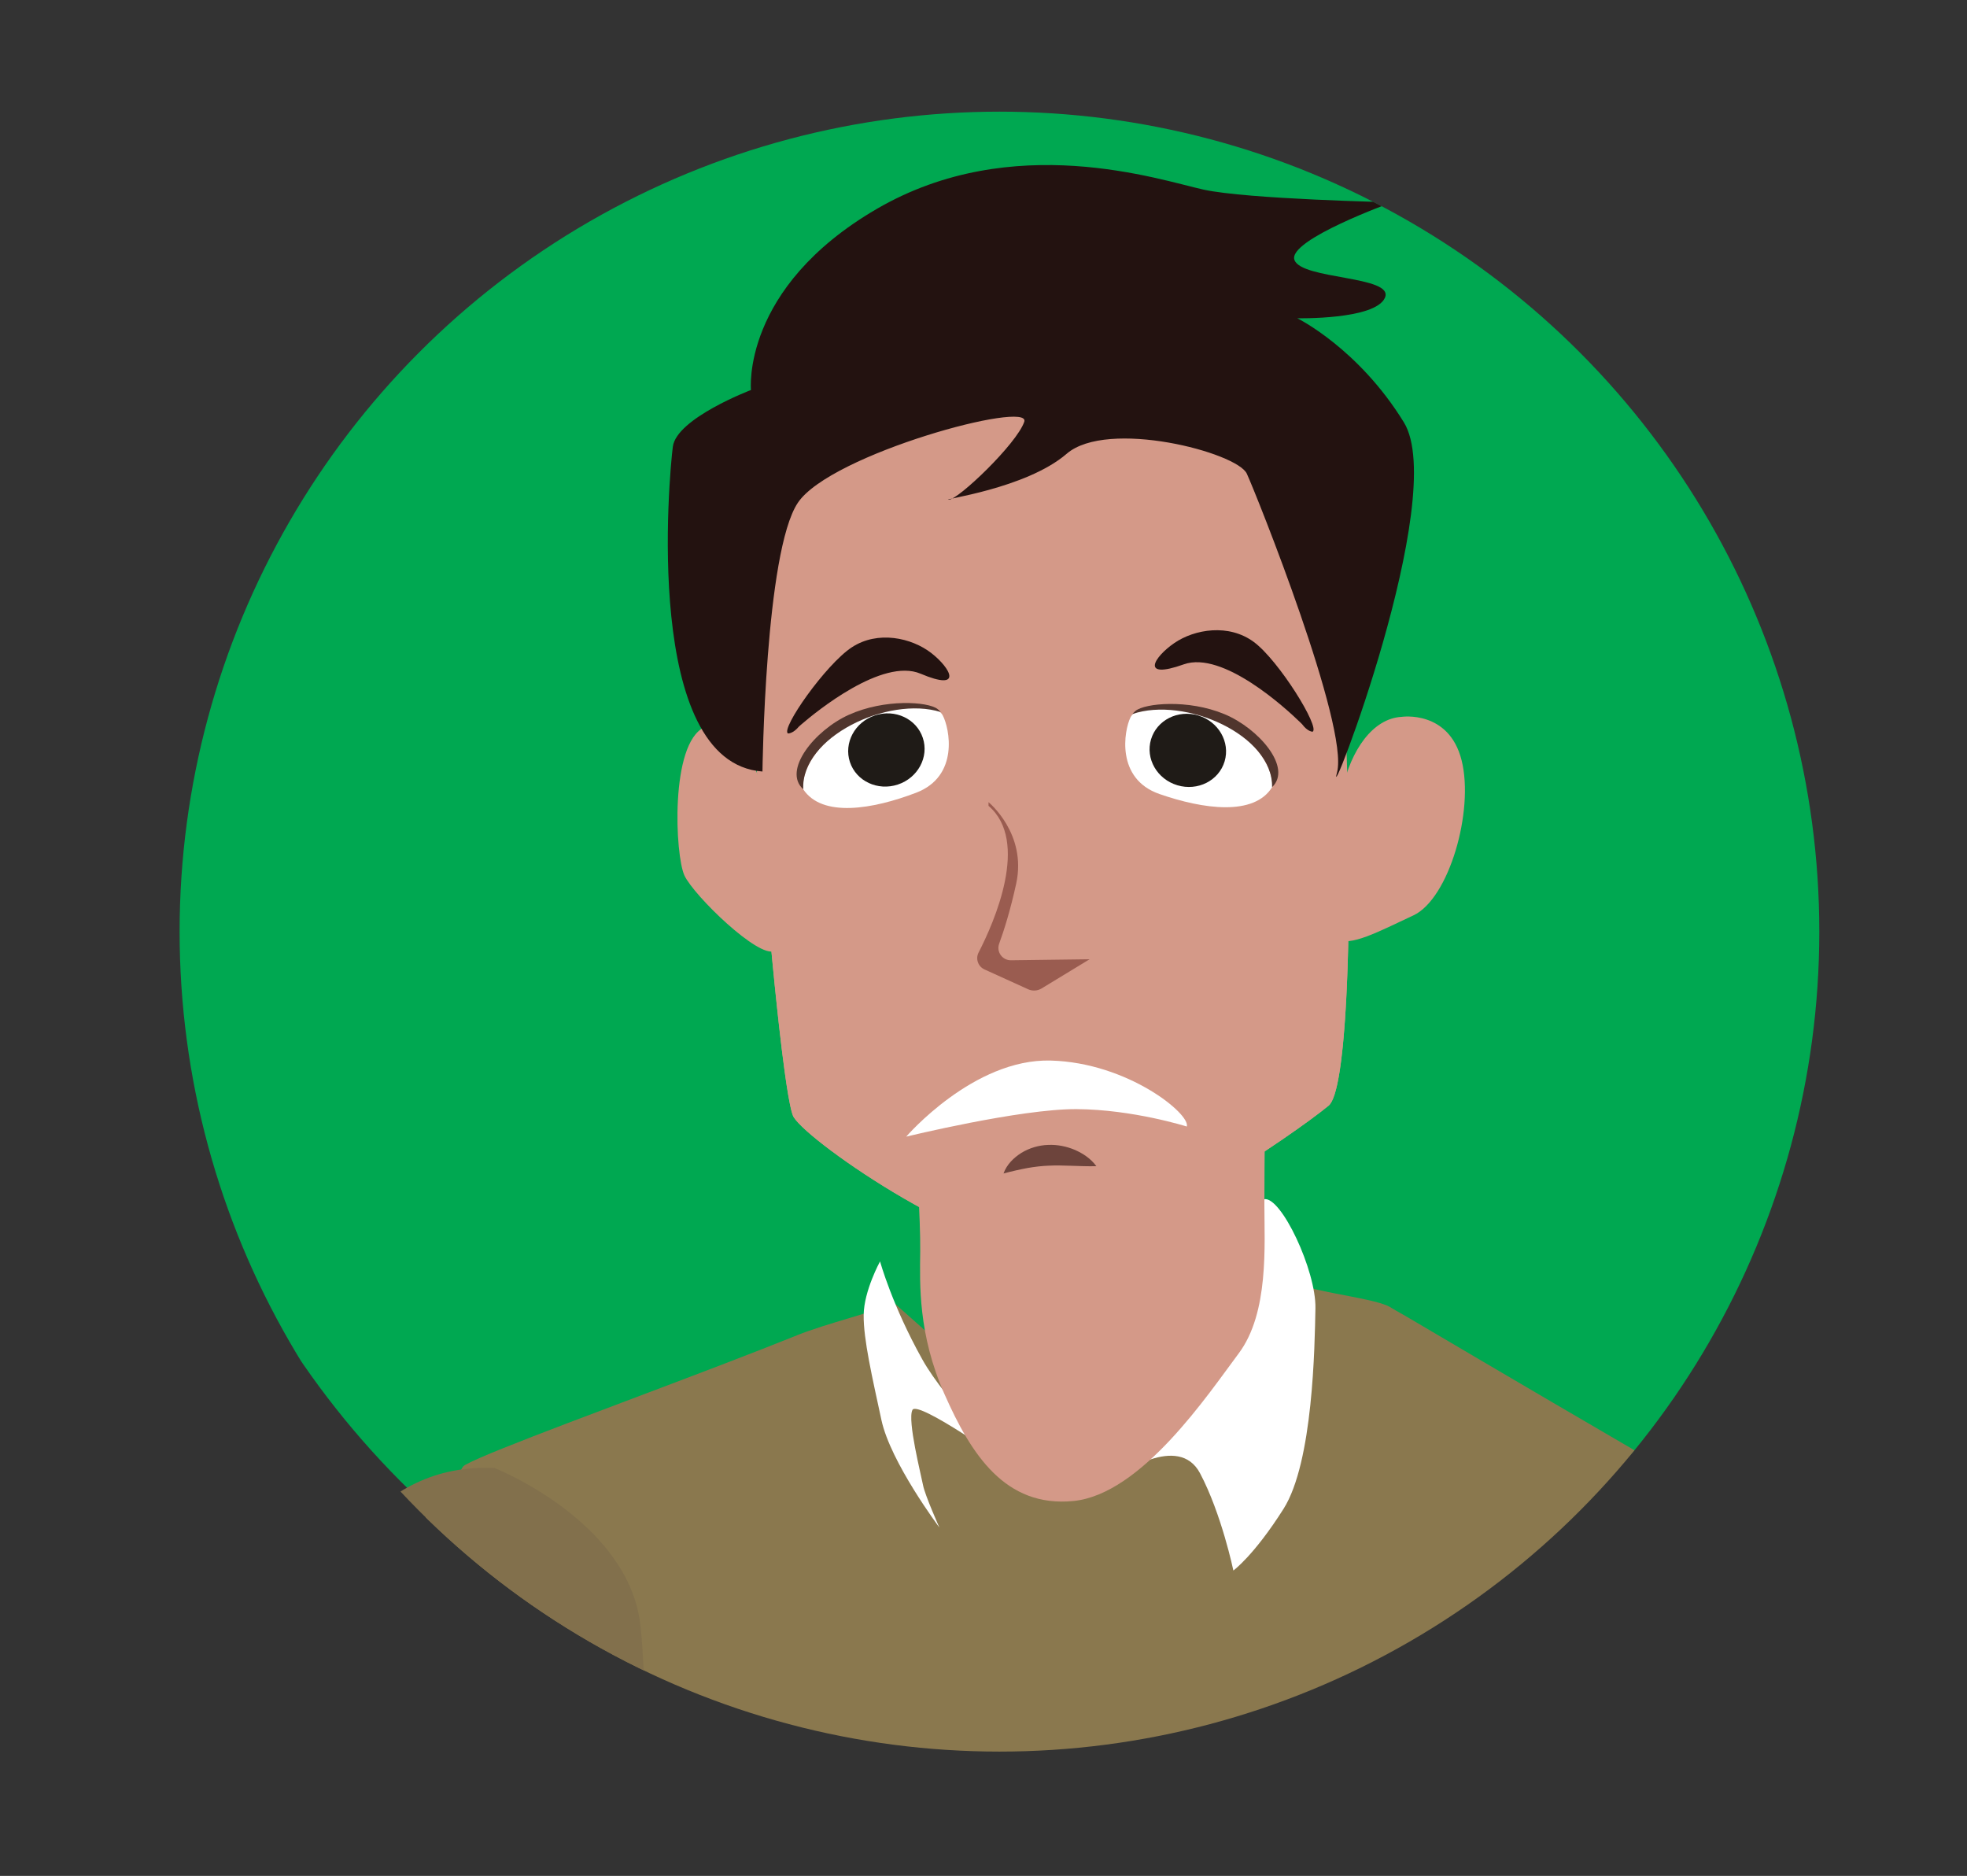 <?xml version="1.0" encoding="utf-8"?>
<!-- Generator: Adobe Illustrator 16.0.0, SVG Export Plug-In . SVG Version: 6.00 Build 0)  -->
<!DOCTYPE svg PUBLIC "-//W3C//DTD SVG 1.1//EN" "http://www.w3.org/Graphics/SVG/1.1/DTD/svg11.dtd">
<svg version="1.1" id="Layer_1" xmlns="http://www.w3.org/2000/svg" xmlns:xlink="http://www.w3.org/1999/xlink" x="0px" y="0px"
	 width="173.948px" height="165.867px" viewBox="301.5 158.5 173.948 165.867" enable-background="new 301.5 158.5 173.948 165.867"
	 xml:space="preserve">
<rect x="301.5" y="158.5" width="173.948" height="165.867" fill="#333333" stroke="none"/>
<g>
	<g>
		<defs>
			<circle id="SVGID_1_" cx="389.885" cy="240.875" r="72.502"/>
		</defs>
		<clipPath id="SVGID_2_">
			<use xlink:href="#SVGID_1_"  overflow="visible"/>
		</clipPath>
		<g clip-path="url(#SVGID_2_)">
			<circle fill="#00A851" cx="390.182" cy="236.418" r="75.177"/>
			<path fill="#DCDBDB" d="M402.929,286.288c0,0,2.286-0.702,4.16,1.637c1.795,2.242,2.193,4.294,2.724,6.434
				c0.53,2.139,1.223,4.071,1.223,4.071l4.438-3.66c0,0,1.379-4.51,0.087-7.637c-1.289-3.129-7.202-5.863-8.583-4.941
				C405.597,283.112,402.929,286.288,402.929,286.288"/>
			<path fill="#DCDBDB" d="M389.771,288.089c0,0-5.077-5.131-5.695-3.967c-0.619,1.166-0.915,9.229-0.915,9.229
				s-1.006-1.995-1.923-3.854c-0.919-1.857-1.673-6.016-1.673-6.016s0.716-6.171,1.655-7.014c0.942-0.843,2.183,1.337,3.571,3.418
				C386.18,281.965,389.771,288.089,389.771,288.089"/>
			<path fill="#8A784E" d="M451.318,363.185c-3.484,7.217-6.236,13.112-7.178,15.661c-0.486,1.316-0.998,2.853-1.519,4.525
				c-2.737,8.867-5.632,21.477-6.147,23.794c-0.064,0.251-0.064,0.501-0.015,0.752c0.592,2.742,4.172,19.799,5.429,28.608
				c-6.119,7.163-11.772,9.361-19.329,11.552c-3.319,0.964-12.433,1.267-23.052,1.257c-8.734-0.014-18.489-0.24-26.897-0.506
				c-11.311-0.35-20.162-0.751-20.749-0.751c-1.547,0-4.585-9.536-4.751-9.823c0-0.014-1.901,0.068-1.901,0.068
				c0.227-7.014,0.366-26.409-1.348-40.479c-0.996-8.177-2.659-17.112-3.547-25.517c0,0-3.243-17.827-2.771-21.906
				c1.021-8.721-8.336-50.396,4.208-60.797c0.508-0.42,0.317-1.272,0.894-1.599c0.563-0.317,1.749-0.833,3.377-1.485
				c3.125-1.258,7.858-3.036,12.857-4.922c4.473-1.688,9.159-3.466,13.083-5.041v-0.005c2.705-1.083,6.941-2.07,8.604-2.865
				l15.284,13.591l10.492-7.155l8.422-8.868c1.116,1.366,8.072,1.869,9.643,2.787c0.378,0.227,0.766,0.454,1.169,0.676
				c0.17,0.099,0.345,0.204,0.52,0.302c1.948,1.149,4.186,2.469,6.581,3.874c3.907,2.298,8.233,4.832,12.418,7.267
				c1.121,0.653,2.232,1.3,3.32,1.934c6.359,3.679,12.001,6.914,14.781,8.408C470.104,300.215,460.189,344.862,451.318,363.185"/>
			<g>
				<g opacity="0.22">
					<g>
						<defs>
							<rect id="SVGID_3_" x="374.19" y="271.932" width="45.754" height="28.479"/>
						</defs>
						<clipPath id="SVGID_4_">
							<use xlink:href="#SVGID_3_"  overflow="visible"/>
						</clipPath>
						<path clip-path="url(#SVGID_4_)" fill="none" d="M379.597,274.167l-5.408,1.69c0,0,4.154,21.11,6.97,22.541
							c2.816,1.427,2.816-3.823,2.816-4.767c0-0.944,2.476,2.261,8.596,1.678c6.12-0.582,11.946-5.585,13.258-3.229
							c1.312,2.355,1.748,8.33,4.662,8.33c2.915,0,7.14-5.246,8.742-14.715c1.603-9.47,0-12.796,0-12.796l-5.063-0.966
							c0,0-5.722,14.773-7.833,14.049c-2.11-0.725-14.692,1.891-17.726,0C385.578,284.091,379.597,274.167,379.597,274.167"/>
					</g>
				</g>
				<path fill="#FFFFFF" d="M413.289,264.536c0,0-0.436,5.774-4.272,12.425c-3.839,6.651-8.619,12.037-8.619,12.037
					s5.312-3.846,7.224-0.234c1.911,3.61,2.949,8.603,2.949,8.603s1.815-1.313,4.437-5.455c2.621-4.143,2.753-14.403,2.82-17.738
					C417.893,270.837,414.784,264.237,413.289,264.536"/>
				<path fill="#FFFFFF" d="M379.326,270.034c0,0,1.062,3.885,3.752,8.693c2.028,3.625,7.651,9.273,7.651,9.273
					s-8.077-5.738-8.54-4.831c-0.464,0.908,0.775,5.783,0.941,6.661c0.167,0.877,1.439,3.727,1.439,3.727s-4.315-5.744-5.122-9.501
					c-0.808-3.757-1.597-7.136-1.57-9.288C377.904,272.617,379.326,270.034,379.326,270.034"/>
				<g>
					<g opacity="0.22">
						<g>
							<defs>
								<rect id="SVGID_5_" x="335.764" y="319.196" width="12.628" height="111.375"/>
							</defs>
							<clipPath id="SVGID_6_">
								<use xlink:href="#SVGID_5_"  overflow="visible"/>
							</clipPath>
							<path clip-path="url(#SVGID_6_)" fill="none" d="M347.483,398.256c0,0,2.253,26.783-0.324,32.313
								c-0.197,0-0.393-0.017-0.59-0.011c-0.05,0.002-0.098,0.011-0.149,0.014c-0.501-6.827-3.035-40.44-5.144-52.258
								c-2.354-13.18-7.634-56.985-4.597-58.724c0,0,0.577-1.649,0.698,1.804c0.123,3.453,1.301,36.834,4.046,44.806
								C344.169,374.172,350.067,401.623,347.483,398.256"/>
						</g>
					</g>
					<path fill="#82704C" d="M454.456,294.473c0,0-11.219,4.441-12.784,13.17s-0.845,96.656,1.771,100.646
						c11.052,16.859,31.146,5.576,30.473-14.987c-0.086-2.609,3.187-56.725,2.612-58.955
						C475.951,332.115,475.46,293.457,454.456,294.473"/>
					<path fill="#82704C" d="M345.241,288.304c0,0,11.22,4.442,12.786,13.172c1.565,8.729,0.844,96.654-1.771,100.643
						c-11.052,16.858-31.146,5.579-30.472-14.987c0.085-2.609-3.188-56.724-2.613-58.954
						C323.745,325.947,324.237,287.288,345.241,288.304"/>
					<g>
						<g opacity="0.22">
							<g>
								<defs>
									<rect id="SVGID_7_" x="342.194" y="362.561" width="27.046" height="40.805"/>
								</defs>
								<clipPath id="SVGID_8_">
									<use xlink:href="#SVGID_7_"  overflow="visible"/>
								</clipPath>
								<path clip-path="url(#SVGID_8_)" fill="none" d="M358.913,362.564l-0.933,18.645c0,0-1.336,19.094,11.26,22.155
									c0,0-11.311-0.899-12.796-16.391c0,0-3.6,3.241-2.226,12.117c0,0-2.459-6.002,1.58-16.496
									c4.04-10.492-11.813,8.896-13.341,8.547c-1.528-0.35,3.884-8.026,7.41-10.325c3.526-2.3,7.194-4.783,5.02-5.095
									c-2.172-0.313-5.99-1.473-11.622,4.037c0,0,1.531-6.297,13.264-6.485L358.913,362.564z"/>
							</g>
						</g>
						<path fill="#D49988" d="M413.411,253.701c0,0-0.101,7.696-0.098,11.284c0.002,3.589,0.42,9.593-2.271,13.184
							c-2.689,3.59-8.587,12.462-14.625,13.052c-6.038,0.589-9.044-4.137-11.393-9.449c-2.35-5.313-2.18-9.765-2.146-12.629
							c0.034-2.864-0.385-8.869-0.385-8.869s8.251,5.414,13.84,4.375C401.926,263.611,413.411,253.701,413.411,253.701"/>
						<g>
							<g>
								<g>
									<defs>
										<rect id="SVGID_9_" x="382.499" y="253.7" width="30.914" height="22.185"/>
									</defs>
									<clipPath id="SVGID_10_">
										<use xlink:href="#SVGID_9_"  overflow="visible"/>
									</clipPath>
									<path clip-path="url(#SVGID_10_)" fill="none" d="M382.496,260.274c0,0,8.25,5.414,13.839,4.375
										c5.591-1.037,17.076-10.947,17.076-10.947s-0.045,3.51-0.074,6.894c-3.253,6.203-7.312,12.388-14.442,14.613
										c-6.37,1.967-11.844-0.556-16.028-4.729c0.003-0.476,0.01-0.924,0.014-1.336
										C382.913,266.278,382.496,260.274,382.496,260.274"/>
								</g>
							</g>
							<path fill="#D49988" d="M425.447,221.885c0,0,4.187-0.629,5.309,3.846c1.121,4.476-1.122,12.238-4.262,13.707
								c-3.142,1.468-5.606,2.797-6.804,2.097c-1.196-0.699-2.468-3.426-2.02-5.314c0.448-1.889,1.794-4.406,2.542-7.903
								S422.905,222.025,425.447,221.885"/>
							<path fill="#D49988" d="M391.927,190.938c0,0,21.801,1.233,25.396,6.724c3.593,5.489,4.79,56.02,1.676,58.597
								c-3.114,2.578-17.249,12.213-23.957,12.997c-6.707,0.785-21.921-9.635-23.358-11.988s-5.63-54.564-3.713-57.477
								C369.888,196.876,384.86,190.938,391.927,190.938"/>
							<path fill="#D49988" d="M368.761,227.739c0,0-1.962-6.399-4.991-4.93c-3.027,1.469-2.578,11.329-1.738,13.114
								c0.842,1.782,6.562,7.342,7.963,6.661C371.396,241.902,368.761,227.739,368.761,227.739"/>
							<path fill="#D49988" d="M418.731,232.344c-1.986,2.093-3.445,4.485-5.109,6.814c-3.343,4.683-9.615,4.454-14.776,5.183
								c-5.81,0.822-12.22,1.93-18,0.244c-2.737-0.799-4.804-2.885-7.211-4.318c-1-0.595-2.081-1.284-3.256-1.442
								c-0.327-0.045-0.677,0.03-1.005,0.009c0.846,9.667,1.771,17.551,2.309,18.433c1.438,2.353,16.651,12.772,23.358,11.989
								c6.708-0.785,20.843-10.42,23.957-12.998c1.452-1.201,1.966-12.825,1.738-25.448
								C420.057,231.159,419.396,231.645,418.731,232.344"/>
							<g>
								<g>
									<g>
										<defs>
											<rect id="SVGID_11_" x="420.872" y="225.228" width="7.838" height="12.588"/>
										</defs>
										<clipPath id="SVGID_12_">
											<use xlink:href="#SVGID_11_"  overflow="visible"/>
										</clipPath>
										<path clip-path="url(#SVGID_12_)" fill="none" d="M425.554,225.258c0,0,1.932-0.173,2.646,1.436
											c0.717,1.608,0.689,3.271-0.174,2.796c-0.865-0.476-1.173-2.938-2.287-2.425c-1.116,0.511-1.529,1.618-1.143,2.174
											c0.388,0.557,1.646,1.085,1.411,2.353c-0.232,1.269-0.343,5.088-2.207,5.805c-1.865,0.717-3.038,0.409-2.923-0.099
											c0.115-0.509,2.862-0.823,3.146-2.08c0.284-1.259,0.75-4.021-0.303-4.508c-1.052-0.487-2.152,0.204-1.972-1.554
											c0.183-1.759,0.9-1.945,1.62-2.383C424.094,226.333,423.908,225.007,425.554,225.258"/>
									</g>
								</g>
								<g>
									<g>
										<g>
											<defs>
												<rect id="SVGID_13_" x="362.453" y="226.553" width="6.603" height="12.612"/>
											</defs>
											<clipPath id="SVGID_14_">
												<use xlink:href="#SVGID_13_"  overflow="visible"/>
											</clipPath>
											<path clip-path="url(#SVGID_14_)" fill="none" d="M364.783,226.568c0,0-1.533-0.252-2.021,1.311
												c-0.489,1.563-0.389,3.211,0.271,2.778c0.659-0.435,0.784-2.86,1.689-2.308c0.906,0.553,1.285,1.667,1.005,2.202
												c-0.278,0.535-1.247,1.005-1.003,2.271c0.245,1.266,0.515,5.054,2.021,5.842c1.507,0.789,2.418,0.532,2.303,0.024
												c-0.115-0.508-2.299-0.934-2.584-2.192c-0.285-1.258-0.783-4.015,0.023-4.453c0.807-0.438,1.711,0.292,1.483-1.457
												c-0.229-1.75-0.804-1.964-1.394-2.429C365.986,227.694,366.069,226.389,364.783,226.568"/>
										</g>
									</g>
									<path fill="#6D443C" d="M398.456,261.616c-0.818,0.016-1.533-0.015-2.225-0.038c-0.689-0.022-1.34-0.042-1.968-0.01
										c-0.627,0.023-1.245,0.094-1.898,0.209c-0.655,0.122-1.332,0.272-2.12,0.482c0.282-0.787,0.888-1.384,1.579-1.821
										c0.702-0.428,1.531-0.678,2.364-0.704c0.833-0.038,1.643,0.135,2.375,0.443C397.291,260.5,397.966,260.946,398.456,261.616
										"/>
									<path fill="#FFFFFF" d="M372.52,228.271c0,0-0.287-1.663,1.681-3.829c1.967-2.165,4.613-2.896,5.981-3.161
										c1.369-0.266,4.083-0.67,4.688,0.473c0.605,1.145,1.476,5.381-2.36,6.842C378.675,230.058,374.195,230.824,372.52,228.271"
										/>
									<path fill="#1F1B17" d="M383.108,223.744c0.561,1.688-0.429,3.534-2.209,4.125c-1.779,0.59-3.678-0.299-4.237-1.986
										s0.429-3.534,2.209-4.125C380.652,221.167,382.549,222.057,383.108,223.744"/>
									<path fill="#50352D" d="M384.694,221.46c-0.083-0.094-0.18-0.188-0.295-0.276c-0.842-0.645-4.648-0.915-7.838,0.521
										c-3.001,1.353-5.889,4.917-4.025,6.582C372.295,223.688,380.034,220.004,384.694,221.46"/>
									<path fill="#FFFFFF" d="M414.009,228.085c0,0,0.237-1.67-1.794-3.777c-2.031-2.106-4.697-2.757-6.074-2.982
										c-1.374-0.224-4.1-0.548-4.671,0.613c-0.569,1.162-1.313,5.421,2.563,6.768
										C407.908,230.054,412.409,230.686,414.009,228.085"/>
									<path fill="#1F1B17" d="M403.289,223.875c-0.51,1.704,0.533,3.521,2.33,4.058c1.798,0.538,3.667-0.407,4.177-2.111
										c0.51-1.703-0.533-3.52-2.33-4.058C405.669,221.226,403.799,222.171,403.289,223.875"/>
									<path fill="#50352D" d="M401.636,221.639c0.082-0.098,0.174-0.193,0.287-0.286c0.822-0.669,4.619-1.052,7.851,0.289
										c3.041,1.262,6.031,4.739,4.219,6.459C414.098,223.498,406.251,220.045,401.636,221.639"/>
									<path fill="#231210" d="M416.639,222.523c0,0-0.079-0.079-0.225-0.219c-1.181-1.142-6.772-6.295-10.229-5.062
										c-3.883,1.385-2.653-0.638-0.841-1.88c1.813-1.242,4.831-1.736,7.045-0.091c2.215,1.646,5.864,7.549,5.192,7.927
										C417.581,223.198,417.151,223.216,416.639,222.523"/>
									<path fill="#231210" d="M372.161,222.733c0,0,0.083-0.074,0.235-0.206c1.246-1.072,7.128-5.892,10.508-4.461
										c3.796,1.608,2.686-0.482,0.948-1.828c-1.739-1.344-4.724-2.013-7.028-0.499c-2.307,1.514-6.291,7.196-5.645,7.613
										C371.18,223.352,371.609,223.394,372.161,222.733"/>
									<path fill="#FFFFFF" d="M406.45,258.108c0,0-4.76-1.51-9.747-1.538c-4.988-0.028-15.065,2.434-15.065,2.434
										s5.951-6.917,12.785-6.729C401.256,252.461,406.813,257.03,406.45,258.108"/>
									<path fill="#9A5C50" d="M388.917,229.428c0,0,3.413,2.771,2.448,7.206c-0.519,2.381-1.089,4.165-1.506,5.307
										c-0.264,0.72,0.28,1.477,1.047,1.466l6.952-0.09l-4.245,2.581c-0.361,0.22-0.809,0.247-1.193,0.072l-3.858-1.752
										c-0.57-0.259-0.809-0.94-0.521-1.499c1.366-2.655,4.547-9.833,0.877-12.965"/>
									<path fill="#231210" d="M368.927,226.718c0,0,0.227-19.433,3.13-23.764c2.903-4.331,20.696-9.119,20.021-7.157
										c-0.675,1.962-5.86,6.905-6.677,6.888s6.824-0.955,10.429-4.063c3.604-3.109,15.063-0.124,15.931,1.762
										c0.868,1.885,9.059,22.372,7.977,26.413c-1.083,4.04,9.946-24.389,5.912-30.953c-4.036-6.563-9.426-9.203-9.426-9.203
										s6.894,0.145,7.75-1.814c0.857-1.959-7.405-1.583-8.005-3.353c-0.598-1.77,8.637-5.089,8.637-5.089
										s-12.787-0.269-16.671-1.119c-3.885-0.85-16.855-5.294-28.889,1.7c-12.033,6.996-11.135,16.019-11.135,16.019
										S361.326,195.48,361,198C360.676,200.519,358.328,225.946,368.927,226.718"/>
								</g>
							</g>
						</g>
					</g>
				</g>
			</g>
		</g>
	</g>
</g>
</svg>
